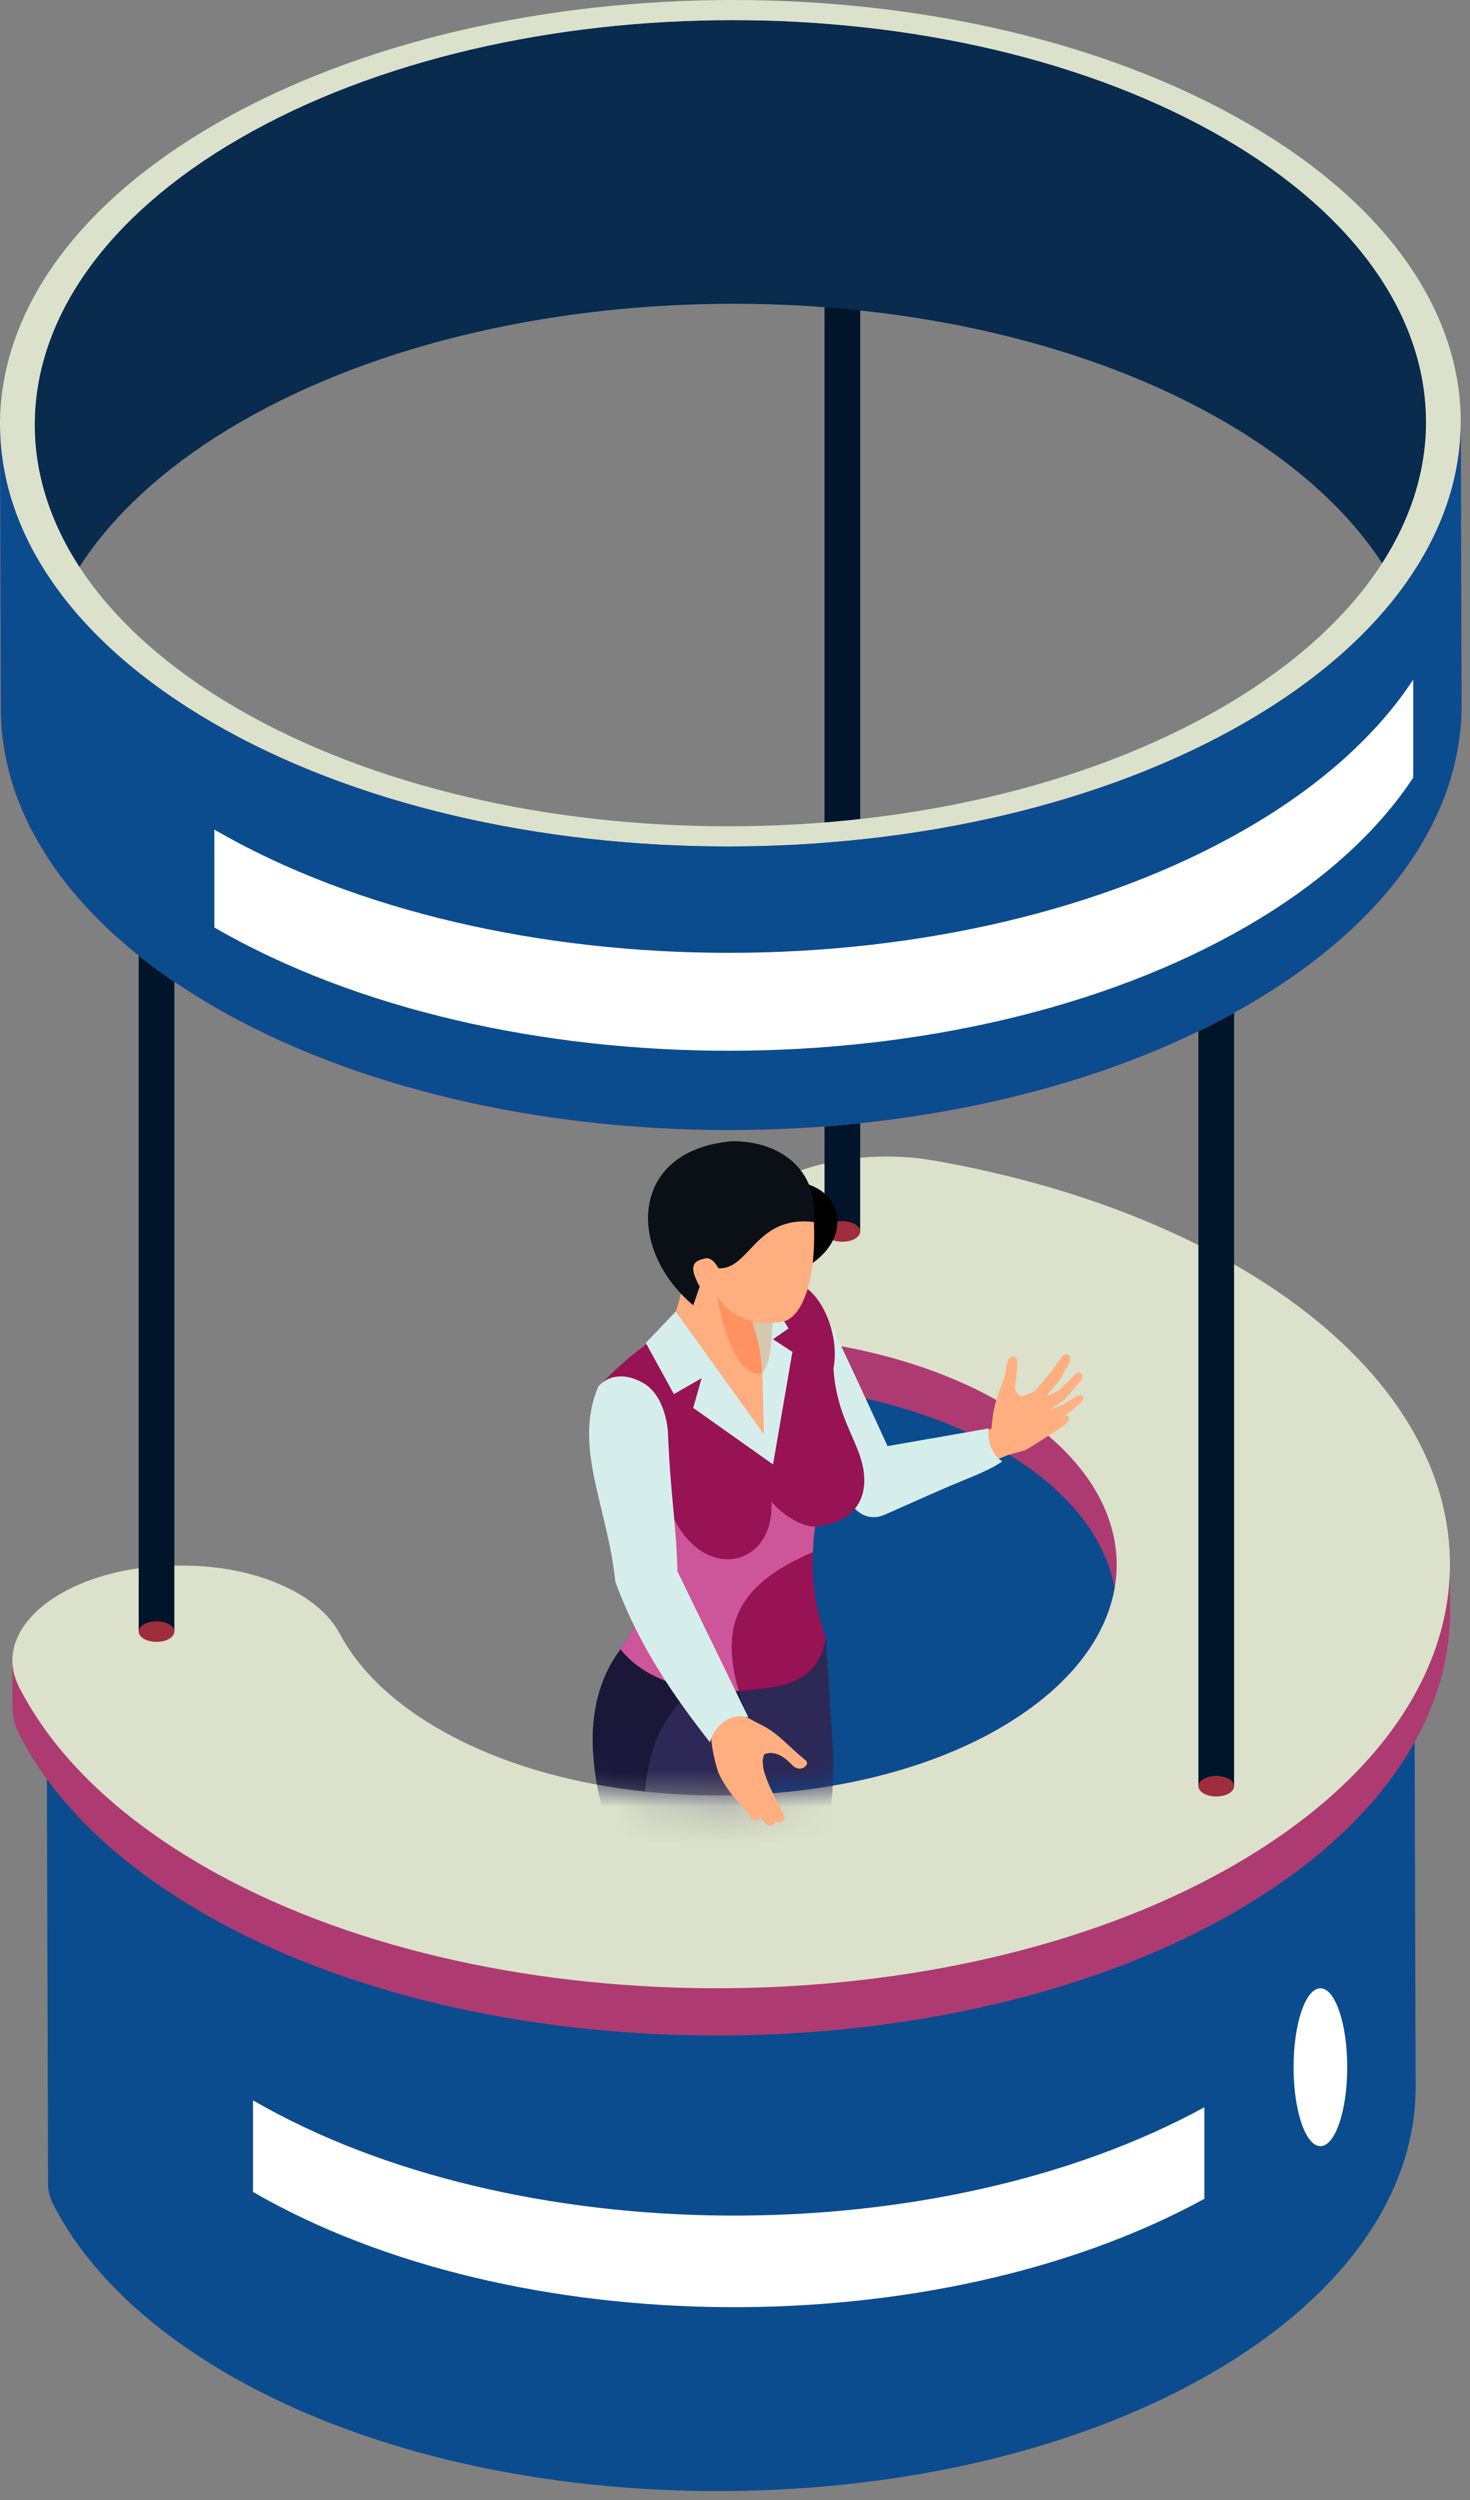 <?xml version="1.0" encoding="UTF-8"?>
<svg width="40px" height="68px" viewBox="0 0 40 68" version="1.1" xmlns="http://www.w3.org/2000/svg" xmlns:xlink="http://www.w3.org/1999/xlink">
    <rect x="0" y="0" width="40" height="68" fill="#808080" stroke="none"/>
    <!-- Generator: Sketch 54.1 (76490) - https://sketchapp.com -->
    <title>Group 12</title>
    <desc>Created with Sketch.</desc>
    <defs>
        <path d="M20.257,12.419 L21.543,8.028 L20.25,3.092 L12.032,0.31 L4.284,4.098 L0.016,16.79 C0.578,17.854 1.641,18.849 3.204,19.648 C7.352,21.765 13.721,21.69 17.752,19.486 C17.824,19.446 17.895,19.407 17.963,19.367 C21.218,17.488 21.983,14.713 20.257,12.419" id="path-1"></path>
    </defs>
    <g id="DOLE-LOBBY" stroke="none" stroke-width="1" fill="none" fill-rule="evenodd">
        <g id="Job-Fair-Dashboard-1" transform="translate(-884, -74)">
            <g id="Group-12" transform="translate(884, 74)">
                <path d="M1.295,46.734 L1.308,46.826 L1.295,46.734 M35.564,49.777 C35.49,49.844 35.42,49.913 35.344,49.98 C35.42,49.913 35.49,49.844 35.564,49.777 M35.03,50.24 C34.953,50.304 34.879,50.369 34.8,50.431 C34.879,50.369 34.953,50.304 35.03,50.24 M34.443,50.698 C34.365,50.755 34.292,50.814 34.212,50.87 C34.292,50.814 34.365,50.755 34.443,50.698 M33.782,51.16 C33.714,51.204 33.65,51.251 33.581,51.295 C33.65,51.251 33.714,51.204 33.782,51.16 M36.301,49.043 C36.367,48.97 36.427,48.896 36.49,48.823 C36.427,48.896 36.367,48.97 36.301,49.043 M36.715,48.559 C36.776,48.484 36.83,48.407 36.887,48.331 C36.83,48.407 36.776,48.484 36.715,48.559 M37.086,48.066 C37.14,47.989 37.188,47.91 37.239,47.832 C37.188,47.91 37.14,47.989 37.086,48.066 M37.413,47.565 C37.46,47.487 37.502,47.407 37.546,47.328 C37.502,47.407 37.46,47.487 37.413,47.565 M37.696,47.058 C37.737,46.978 37.772,46.897 37.81,46.816 C37.772,46.897 37.737,46.978 37.696,47.058 M37.936,46.545 C37.971,46.463 37.999,46.38 38.03,46.298 C37.999,46.38 37.971,46.463 37.936,46.545 M38.132,46.026 C38.16,45.943 38.182,45.86 38.206,45.777 C38.182,45.86 38.16,45.943 38.132,46.026 M38.285,45.504 C38.306,45.42 38.321,45.336 38.339,45.252 C38.321,45.336 38.306,45.42 38.285,45.504 M38.395,44.979 C38.409,44.895 38.417,44.809 38.427,44.725 C38.417,44.809 38.409,44.895 38.395,44.979 M38.461,44.452 C38.468,44.367 38.469,44.282 38.473,44.197 C38.469,44.282 38.468,44.367 38.461,44.452 M35.844,49.517 C35.916,49.447 35.981,49.375 36.05,49.304 C35.981,49.375 35.916,49.447 35.844,49.517 M1.271,46.54 L1.307,59.398 C1.308,59.585 1.354,59.772 1.447,59.957 C2.389,61.801 4.174,63.48 6.616,64.81 C10.144,66.735 14.792,67.782 19.7,67.757 C24.609,67.733 29.239,66.639 32.735,64.68 C32.804,64.641 32.874,64.602 32.943,64.563 C36.668,62.411 38.529,59.581 38.521,56.755 L38.484,43.897 L38.483,43.924 C38.487,41.126 36.659,38.329 32.994,36.199 C30.808,34.929 28.095,33.983 25.153,33.463 C23.888,33.241 22.521,33.436 21.587,33.975 C20.926,34.357 20.562,34.867 20.559,35.409 L20.558,35.522 L20.595,48.38 C20.59,49.261 21.599,50.032 23.103,50.303 C23.204,50.32 23.302,50.342 23.402,50.362 C19.506,51.138 15.02,50.719 11.793,49.072 C10.155,48.237 8.957,47.163 8.325,45.965 C7.863,45.087 6.508,44.498 4.957,44.5 L4.812,44.499 C3.867,44.498 2.978,44.712 2.309,45.099 C1.628,45.492 1.265,46.017 1.272,46.551 L1.271,46.54" id="Fill-140" fill="#0B4C8F"></path>
                <path d="M0.337,45.173 C0.333,44.474 0.833,43.819 1.658,43.343 C2.462,42.879 3.575,42.584 4.83,42.583 L4.975,42.583 C6.952,42.585 8.668,43.342 9.246,44.436 C9.809,45.5 10.871,46.496 12.434,47.294 C16.582,49.411 22.951,49.336 26.982,47.132 C27.054,47.092 27.125,47.053 27.193,47.013 C29.041,45.946 30.086,44.591 30.33,43.198 C30.084,41.826 29.059,40.494 27.251,39.444 C25.967,38.697 24.436,38.178 22.807,37.887 C20.934,37.553 19.625,36.577 19.631,35.442 L19.627,34.156 L19.628,34.042 C19.632,33.318 20.138,32.682 20.934,32.222 C22.059,31.574 23.761,31.275 25.448,31.572 C28.464,32.105 31.3,33.062 33.679,34.445 C37.535,36.686 39.458,39.62 39.454,42.558 L39.454,42.529 L39.458,43.815 C39.467,46.78 37.509,49.75 33.591,52.013 C33.519,52.054 33.448,52.094 33.375,52.135 C25.783,56.389 13.612,56.452 5.947,52.272 C3.291,50.822 1.482,49.057 0.523,47.174 C0.399,46.933 0.341,46.691 0.34,46.455 L0.337,45.169 L0.337,45.173" id="Fill-141" fill="#AD3B72"></path>
                <path d="M1.658,43.343 C0.555,43.98 0.032,44.935 0.519,45.888 C1.478,47.771 3.287,49.536 5.943,50.986 C13.609,55.166 25.779,55.103 33.372,50.849 C33.444,50.809 33.516,50.768 33.587,50.727 C41.374,46.231 41.416,38.941 33.679,34.445 C31.3,33.062 28.464,32.105 25.448,31.572 C23.761,31.275 22.059,31.574 20.934,32.222 C20.138,32.682 19.632,33.318 19.628,34.042 L19.627,34.156 C19.621,35.291 20.93,36.267 22.803,36.602 C24.432,36.892 25.963,37.411 27.248,38.158 C31.454,40.602 31.429,44.568 27.193,47.013 C27.125,47.053 27.054,47.092 26.982,47.132 C22.951,49.336 16.582,49.411 12.434,47.294 C10.871,46.496 9.809,45.5 9.246,44.436 C8.668,43.342 6.952,42.585 4.975,42.583 L4.83,42.583 C3.575,42.584 2.462,42.879 1.658,43.343" id="Fill-142" fill="#DCE1CB"></path>
                <polygon id="Fill-143" fill="#00152A" points="3.774 44.379 4.744 44.379 4.744 20.73 3.774 20.73"></polygon>
                <path d="M4.602,44.181 C4.792,44.29 4.792,44.467 4.602,44.577 C4.413,44.686 4.106,44.686 3.916,44.577 C3.727,44.467 3.727,44.29 3.916,44.181 C4.106,44.072 4.413,44.072 4.602,44.181" id="Fill-144" fill="#9E2E3B"></path>
                <path d="M4.602,20.532 C4.792,20.641 4.792,20.819 4.602,20.928 C4.413,21.038 4.106,21.038 3.916,20.928 C3.727,20.819 3.727,20.641 3.916,20.532 C4.106,20.423 4.413,20.423 4.602,20.532" id="Fill-145" fill="#9D9D9C"></path>
                <polygon id="Fill-146" fill="#00152A" points="32.61 48.585 33.58 48.585 33.58 24.936 32.61 24.936"></polygon>
                <path d="M33.438,48.387 C33.628,48.497 33.628,48.674 33.438,48.783 C33.249,48.892 32.942,48.892 32.753,48.783 C32.563,48.674 32.563,48.497 32.753,48.387 C32.942,48.278 33.249,48.278 33.438,48.387" id="Fill-147" fill="#9E2E3B"></path>
                <path d="M33.438,24.738 C33.628,24.847 33.628,25.025 33.438,25.134 C33.249,25.244 32.942,25.244 32.753,25.134 C32.563,25.025 32.563,24.847 32.753,24.738 C32.942,24.629 33.249,24.629 33.438,24.738" id="Fill-148" fill="#9D9D9C"></path>
                <polygon id="Fill-149" fill="#00152A" points="22.436 33.495 23.406 33.495 23.406 0.827 22.436 0.827"></polygon>
                <path d="M23.265,33.297 C23.454,33.406 23.454,33.584 23.265,33.693 C23.075,33.803 22.768,33.803 22.579,33.693 C22.389,33.584 22.389,33.406 22.579,33.297 C22.768,33.188 23.075,33.188 23.265,33.297" id="Fill-150" fill="#9E2E3B"></path>
                <path d="M23.265,0.63 C23.454,0.739 23.454,0.916 23.265,1.026 C23.075,1.135 22.768,1.135 22.579,1.026 C22.389,0.916 22.389,0.739 22.579,0.63 C22.768,0.52 23.075,0.52 23.265,0.63" id="Fill-151" fill="#9D9D9C"></path>
                <path d="M0.946,11.566 L0.968,19.28 C0.959,16.456 2.824,13.628 6.555,11.473 C13.971,7.192 25.957,7.192 33.325,11.473 C36.985,13.601 38.817,16.385 38.825,19.173 L38.803,11.458 C38.795,8.67 36.963,5.886 33.303,3.759 C25.935,-0.523 13.95,-0.523 6.533,3.759 C2.802,5.913 0.938,8.742 0.946,11.566" id="Fill-152" fill="#082B4E"></path>
                <path d="M5.68434189e-14,11.569 L0.022,19.283 C0.03,22.21 1.954,25.133 5.797,27.367 C13.534,31.862 26.117,31.862 33.904,27.367 C37.822,25.104 39.779,22.135 39.771,19.17 L39.749,11.455 C39.757,14.42 37.8,17.39 33.882,19.652 C26.095,24.148 13.512,24.148 5.776,19.652 C1.932,17.418 0.009,14.495 5.68434189e-14,11.569" id="Fill-153" fill="#FF4555"></path>
                <path d="M33.215,19.265 C40.632,14.983 40.671,8.041 33.303,3.759 C25.935,-0.523 13.95,-0.523 6.533,3.759 C-0.882,8.041 -0.922,14.983 6.446,19.264 C13.814,23.546 25.799,23.546 33.215,19.265 Z M33.973,3.372 C41.709,7.867 41.669,15.156 33.882,19.652 C26.095,24.148 13.512,24.148 5.776,19.652 C-1.961,15.156 -1.92,7.867 5.867,3.372 C13.654,-1.124 26.237,-1.124 33.973,3.372 L33.973,3.372 Z" id="Fill-154" fill="#DCE1CB"></path>
                <g id="Group-175" transform="translate(9.23, 27.646)">
                    <mask id="mask-2" fill="white">
                        <use xlink:href="#path-1"></use>
                    </mask>
                    <g id="Clip-156"></g>
                    <path d="M17.047,11.668 L17.753,11.198 C17.775,10.83 17.844,10.479 17.979,10.152 C18.088,9.859 18.136,9.731 18.157,9.485 C18.209,9.198 18.441,9.151 18.455,9.456 C18.427,9.733 18.411,9.897 18.39,10.116 C18.394,10.186 18.449,10.26 18.547,10.338 C18.738,10.288 18.892,10.222 18.984,10.129 L19.379,9.657 L19.652,9.275 C19.768,9.112 19.958,9.199 19.864,9.427 L19.625,9.867 L19.235,10.336 L19.584,10.174 L20.004,9.76 C20.139,9.609 20.304,9.714 20.175,9.924 L19.731,10.43 L19.315,10.723 L19.74,10.532 L20.059,10.335 C20.269,10.224 20.323,10.408 20.135,10.554 L19.718,10.888 C19.899,10.79 19.932,10.997 19.68,11.159 L19.083,11.546 L18.683,11.793 L18.205,11.929 L16.844,12.464 L17.047,11.668" id="Fill-155" fill="#FFAE80" mask="url(#mask-2)"></path>
                    <path d="M18.042,12.102 C17.82,12.277 17.304,12.49 16.947,12.635 C16.21,12.933 14.858,13.56 14.751,13.59 C14.444,13.679 14.168,13.582 13.926,13.27 C13.57,12.302 12.337,9.871 12.344,9.791 L13.033,7.698 C13.417,8.389 14.921,11.688 14.921,11.688 L17.624,11.216 L17.678,11.211 C17.621,11.475 17.749,11.929 18.042,12.102" id="Fill-157" fill="#D6EEEB" mask="url(#mask-2)"></path>
                    <path d="M10.914,4.858 C12.088,4.986 12.308,6.13 12.741,6.802 C14.473,5.739 13.262,3.65 10.914,4.858" id="Fill-158" fill="#000000" mask="url(#mask-2)"></path>
                    <path d="M13.437,19.996 C13.517,22.754 12.718,23.134 12.789,25.058 C12.796,25.205 12.779,25.366 12.74,25.531 C12.594,26.176 12.131,26.887 11.566,27.136 C11.51,27.162 11.452,27.182 11.394,27.198 C10.812,27.266 10.263,27.286 9.798,27.181 C9.269,27.062 8.848,26.781 8.611,26.225 C8.623,24.182 7.079,22.74 6.909,20.032 C6.836,18.879 7.111,17.788 7.847,16.986 L8.751,16.971 L13.244,16.9 L13.437,19.996" id="Fill-159" fill="#2D2856" mask="url(#mask-2)"></path>
                    <path d="M12.905,14.312 C12.898,14.4 12.891,14.486 12.888,14.571 C12.852,15.375 12.962,16.154 13.243,16.9 C13.133,17.569 12.763,18.067 11.885,18.227 C11.533,18.291 11.195,18.333 10.867,18.347 C9.427,18.415 8.257,17.999 7.639,17.192 C8.325,16.481 8.314,15.403 7.877,14.411 C7.543,13.856 7.319,13.255 7.183,12.615 C7.017,11.822 6.981,10.969 7.049,10.069 C7.959,9.148 8.908,8.377 9.979,8.142 L12.361,7.239 C13.069,7.342 13.638,8.618 13.449,9.575 C13.542,11.051 14.271,11.669 14.288,12.587 C14.303,13.326 13.812,13.807 12.951,13.874 C12.937,13.974 12.927,14.07 12.916,14.166 C12.912,14.216 12.909,14.262 12.905,14.312" id="Fill-160" fill="#971354" mask="url(#mask-2)"></path>
                    <path d="M7.654,17.216 L7.639,17.192 C7.642,17.196 7.646,17.2 7.649,17.205 C7.651,17.208 7.654,17.211 7.656,17.214 C7.655,17.215 7.655,17.215 7.654,17.216" id="Fill-161" fill="#9693AA" mask="url(#mask-2)"></path>
                    <path d="M8.323,21.084 C7.881,21.036 7.444,20.973 7.014,20.894 C6.965,20.621 6.929,20.335 6.91,20.033 C6.842,18.988 7.066,17.992 7.657,17.22 L7.654,17.216 C7.655,17.215 7.655,17.215 7.656,17.214 C7.656,17.214 7.656,17.214 7.656,17.215 C7.658,17.217 7.66,17.219 7.661,17.221 C8.241,17.953 9.281,18.354 10.565,18.355 C10.566,18.355 10.567,18.355 10.568,18.355 C10.568,18.355 10.568,18.355 10.568,18.355 C10.656,18.355 10.745,18.353 10.835,18.349 C10.839,18.349 10.842,18.349 10.846,18.349 C10.848,18.349 10.85,18.348 10.851,18.348 C10.857,18.348 10.862,18.348 10.867,18.347 C10.91,18.501 10.96,18.657 11.013,18.82 C10.587,18.778 10.035,18.65 9.499,18.451 C8.756,19.065 8.409,20.014 8.323,21.084" id="Fill-162" fill="#1A1739" mask="url(#mask-2)"></path>
                    <path d="M10.568,18.355 C10.567,18.355 10.566,18.355 10.565,18.355 C9.281,18.354 8.241,17.952 7.661,17.221 C7.66,17.219 7.658,17.217 7.656,17.215 C7.654,17.211 7.652,17.208 7.649,17.205 C7.646,17.2 7.642,17.196 7.639,17.192 C8.017,16.8 8.183,16.297 8.183,15.759 C8.184,15.32 8.073,14.857 7.877,14.411 C7.543,13.856 7.319,13.255 7.183,12.615 L8.656,11.815 C8.793,13.895 9.753,14.767 10.571,14.767 C11.242,14.767 11.816,14.181 11.76,13.195 C12.036,13.54 12.567,13.875 12.92,13.875 C12.93,13.875 12.941,13.875 12.951,13.874 C12.937,13.974 12.927,14.07 12.916,14.166 C12.912,14.216 12.905,14.266 12.905,14.312 C12.898,14.4 12.891,14.486 12.888,14.571 C10.686,15.513 10.409,16.683 10.867,18.347 C10.862,18.348 10.857,18.348 10.851,18.348 C10.85,18.348 10.848,18.349 10.846,18.349 C10.842,18.349 10.839,18.349 10.835,18.349 C10.745,18.353 10.656,18.355 10.568,18.355 C10.568,18.355 10.568,18.355 10.568,18.355" id="Fill-163" fill="#CD5599" mask="url(#mask-2)"></path>
                    <path d="M10.565,18.355 C9.281,18.354 8.241,17.953 7.661,17.221 C8.241,17.952 9.281,18.354 10.565,18.355" id="Fill-164" fill="#431D71" mask="url(#mask-2)"></path>
                    <polyline id="Fill-165" fill="#D6EEEB" mask="url(#mask-2)" points="11.639 7.514 12.226 8.488 11.805 8.782 12.332 9.126 11.805 12.187 11.248 10.942 10.792 7.24 11.639 7.514"></polyline>
                    <path d="M8.904,8.566 C9.22,8.015 9.336,7.513 9.388,6.879 L11.28,7.032 L11.258,8.382 C11.567,9.237 11.511,9.84 11.558,11.374 C10.901,10.561 9.01,9.271 8.904,8.566" id="Fill-166" fill="#FFAE80" mask="url(#mask-2)"></path>
                    <polyline id="Fill-167" fill="#DCBD98" mask="url(#mask-2)" points="11.637 7.513 11.424 7.444 11.696 7.491 11.637 7.513"></polyline>
                    <path d="M11.838,7.844 L11.639,7.514 L11.637,7.513 L11.696,7.491 L11.882,7.523 C11.864,7.623 11.85,7.731 11.838,7.844" id="Fill-168" fill="#924291" mask="url(#mask-2)"></path>
                    <path d="M11.51,9.683 C11.481,9.206 11.419,8.828 11.258,8.382 L11.274,7.418 L11.424,7.444 L11.637,7.513 L11.639,7.514 L11.838,7.844 C11.759,8.575 11.777,9.504 11.51,9.683" id="Fill-169" fill="#D6C8B0" mask="url(#mask-2)"></path>
                    <path d="M11.403,9.714 C10.786,9.714 10.364,8.347 10.231,7.24 L11.274,7.418 L11.258,8.382 C11.419,8.828 11.481,9.206 11.51,9.683 C11.482,9.702 11.451,9.712 11.416,9.713 C11.411,9.713 11.407,9.714 11.403,9.714" id="Fill-170" fill="#FF9260" mask="url(#mask-2)"></path>
                    <path d="M9.35,7.227 C8.292,5.448 8.834,3.9 10.279,3.564 C11.859,3.196 12.92,4.334 12.921,5.72 C12.968,7.182 12.598,8.219 12.044,8.308 C11.131,8.456 10.466,8.049 10.201,7.437 L9.35,7.227" id="Fill-171" fill="#FFAE80" mask="url(#mask-2)"></path>
                    <path d="M9.633,7.858 C9.927,7.018 9.796,7.378 9.833,7.134 L9.902,6.674 L10.319,6.852 C11.171,6.897 11.323,5.402 12.918,5.593 C13.057,4.169 11.994,3.383 10.69,3.396 C7.92,3.627 7.791,6.304 9.633,7.858" id="Fill-172" fill="#0B1017" mask="url(#mask-2)"></path>
                    <path d="M10.332,7.333 C10.413,7.111 10.434,7.138 10.399,7.038 C10.302,6.753 10.127,6.538 9.953,6.584 C9.84,6.615 9.711,6.639 9.66,6.746 C9.6,6.871 9.654,7.018 9.709,7.146 C9.748,7.237 9.788,7.33 9.855,7.403 C9.922,7.477 10.022,7.528 10.119,7.51 C10.213,7.493 10.299,7.423 10.332,7.333" id="Fill-173" fill="#FFAE80" mask="url(#mask-2)"></path>
                    <polyline id="Fill-174" fill="#D6EEEB" mask="url(#mask-2)" points="11.805 12.187 11.558 11.374 9.156 8.028 8.343 8.881 9.107 10.275 9.862 9.84 9.633 10.649 11.805 12.187"></polyline>
                </g>
                <path d="M21.879,48.073 C21.804,48.116 21.692,48.123 21.585,48.034 C21.354,47.793 21.112,47.603 20.8,47.71 C20.745,47.81 20.74,47.946 20.774,48.105 L20.782,48.14 C20.863,48.479 21.095,48.921 21.332,49.363 C21.36,49.438 21.34,49.494 21.3,49.526 C21.247,49.572 21.155,49.576 21.085,49.531 C21.098,49.655 20.938,49.703 20.831,49.59 L20.671,49.415 C20.653,49.558 20.483,49.518 20.43,49.415 L20.126,49.039 C19.919,48.84 19.749,48.599 19.604,48.328 C19.584,48.289 19.563,48.25 19.544,48.209 C19.401,47.764 19.328,47.317 19.333,46.872 C19.438,46.502 19.769,46.448 20.198,46.648 L20.71,46.914 C21.187,47.148 21.429,47.483 21.941,47.898 C21.983,47.955 21.948,48.031 21.879,48.073" id="Fill-176" fill="#FFAE80"></path>
                <path d="M21.3,49.526 C21.247,49.572 21.155,49.576 21.085,49.531 C21.098,49.655 20.938,49.703 20.831,49.59 L20.671,49.415 C20.653,49.558 20.483,49.518 20.43,49.415 L20.126,49.039 C19.919,48.84 19.749,48.599 19.604,48.328 C19.851,48.429 20.107,48.358 20.369,48.222 C20.59,48.735 20.988,49.431 21.3,49.526" id="Fill-177" fill="#FFAE80"></path>
                <path d="M21.877,48.073 C21.804,48.116 21.692,48.123 21.585,48.034 C21.354,47.793 21.112,47.603 20.8,47.71 C20.745,47.81 20.74,47.946 20.774,48.105 L20.646,47.559 C21.213,47.427 21.609,47.964 21.877,48.073" id="Fill-178" fill="#FFAE80"></path>
                <path d="M16.279,37.715 C15.584,39.361 16.544,41.006 16.742,43.016 C17.38,44.769 18.329,46.126 19.319,47.392 C19.398,47.044 19.788,46.556 20.364,46.713 L18.433,42.739 C18.408,41.509 18.242,40.663 18.175,38.959 C18.175,38.959 18.134,37.94 17.458,37.592 C16.668,37.184 16.279,37.715 16.279,37.715" id="Fill-179" fill="#D6EEEB"></path>
                <path d="M5.68434189e-14,11.569 L0.022,19.283 C0.03,22.21 1.954,25.133 5.797,27.367 C13.534,31.862 26.117,31.862 33.904,27.367 C37.822,25.104 39.779,22.135 39.771,19.17 L39.749,11.455 C39.757,14.42 37.8,17.39 33.882,19.652 C26.095,24.148 13.512,24.148 5.776,19.652 C1.932,17.418 0.009,14.495 5.68434189e-14,11.569" id="Fill-180" fill="#0B4C8F"></path>
                <path d="M38.455,18.485 C37.481,19.966 35.968,21.354 33.904,22.546 C26.129,27.035 13.571,27.041 5.833,22.566 L5.833,25.228 C13.571,29.704 26.129,29.698 33.904,25.209 C35.966,24.018 37.48,22.63 38.455,21.152 L38.455,18.485" id="Fill-181" fill="#FFFFFF"></path>
                <path d="M32.772,57.317 C25.476,61.307 14.003,61.247 6.885,57.13 L6.885,59.621 C14.003,63.738 25.476,63.798 32.772,59.808 L32.772,57.317" id="Fill-182" fill="#FFFFFF"></path>
                <path d="M36.659,56.228 C36.659,57.414 36.332,58.376 35.929,58.376 C35.526,58.376 35.199,57.414 35.199,56.228 C35.199,55.042 35.526,54.081 35.929,54.081 C36.332,54.081 36.659,55.042 36.659,56.228" id="Fill-183" fill="#FFFFFF"></path>
            </g>
        </g>
    </g>
</svg>